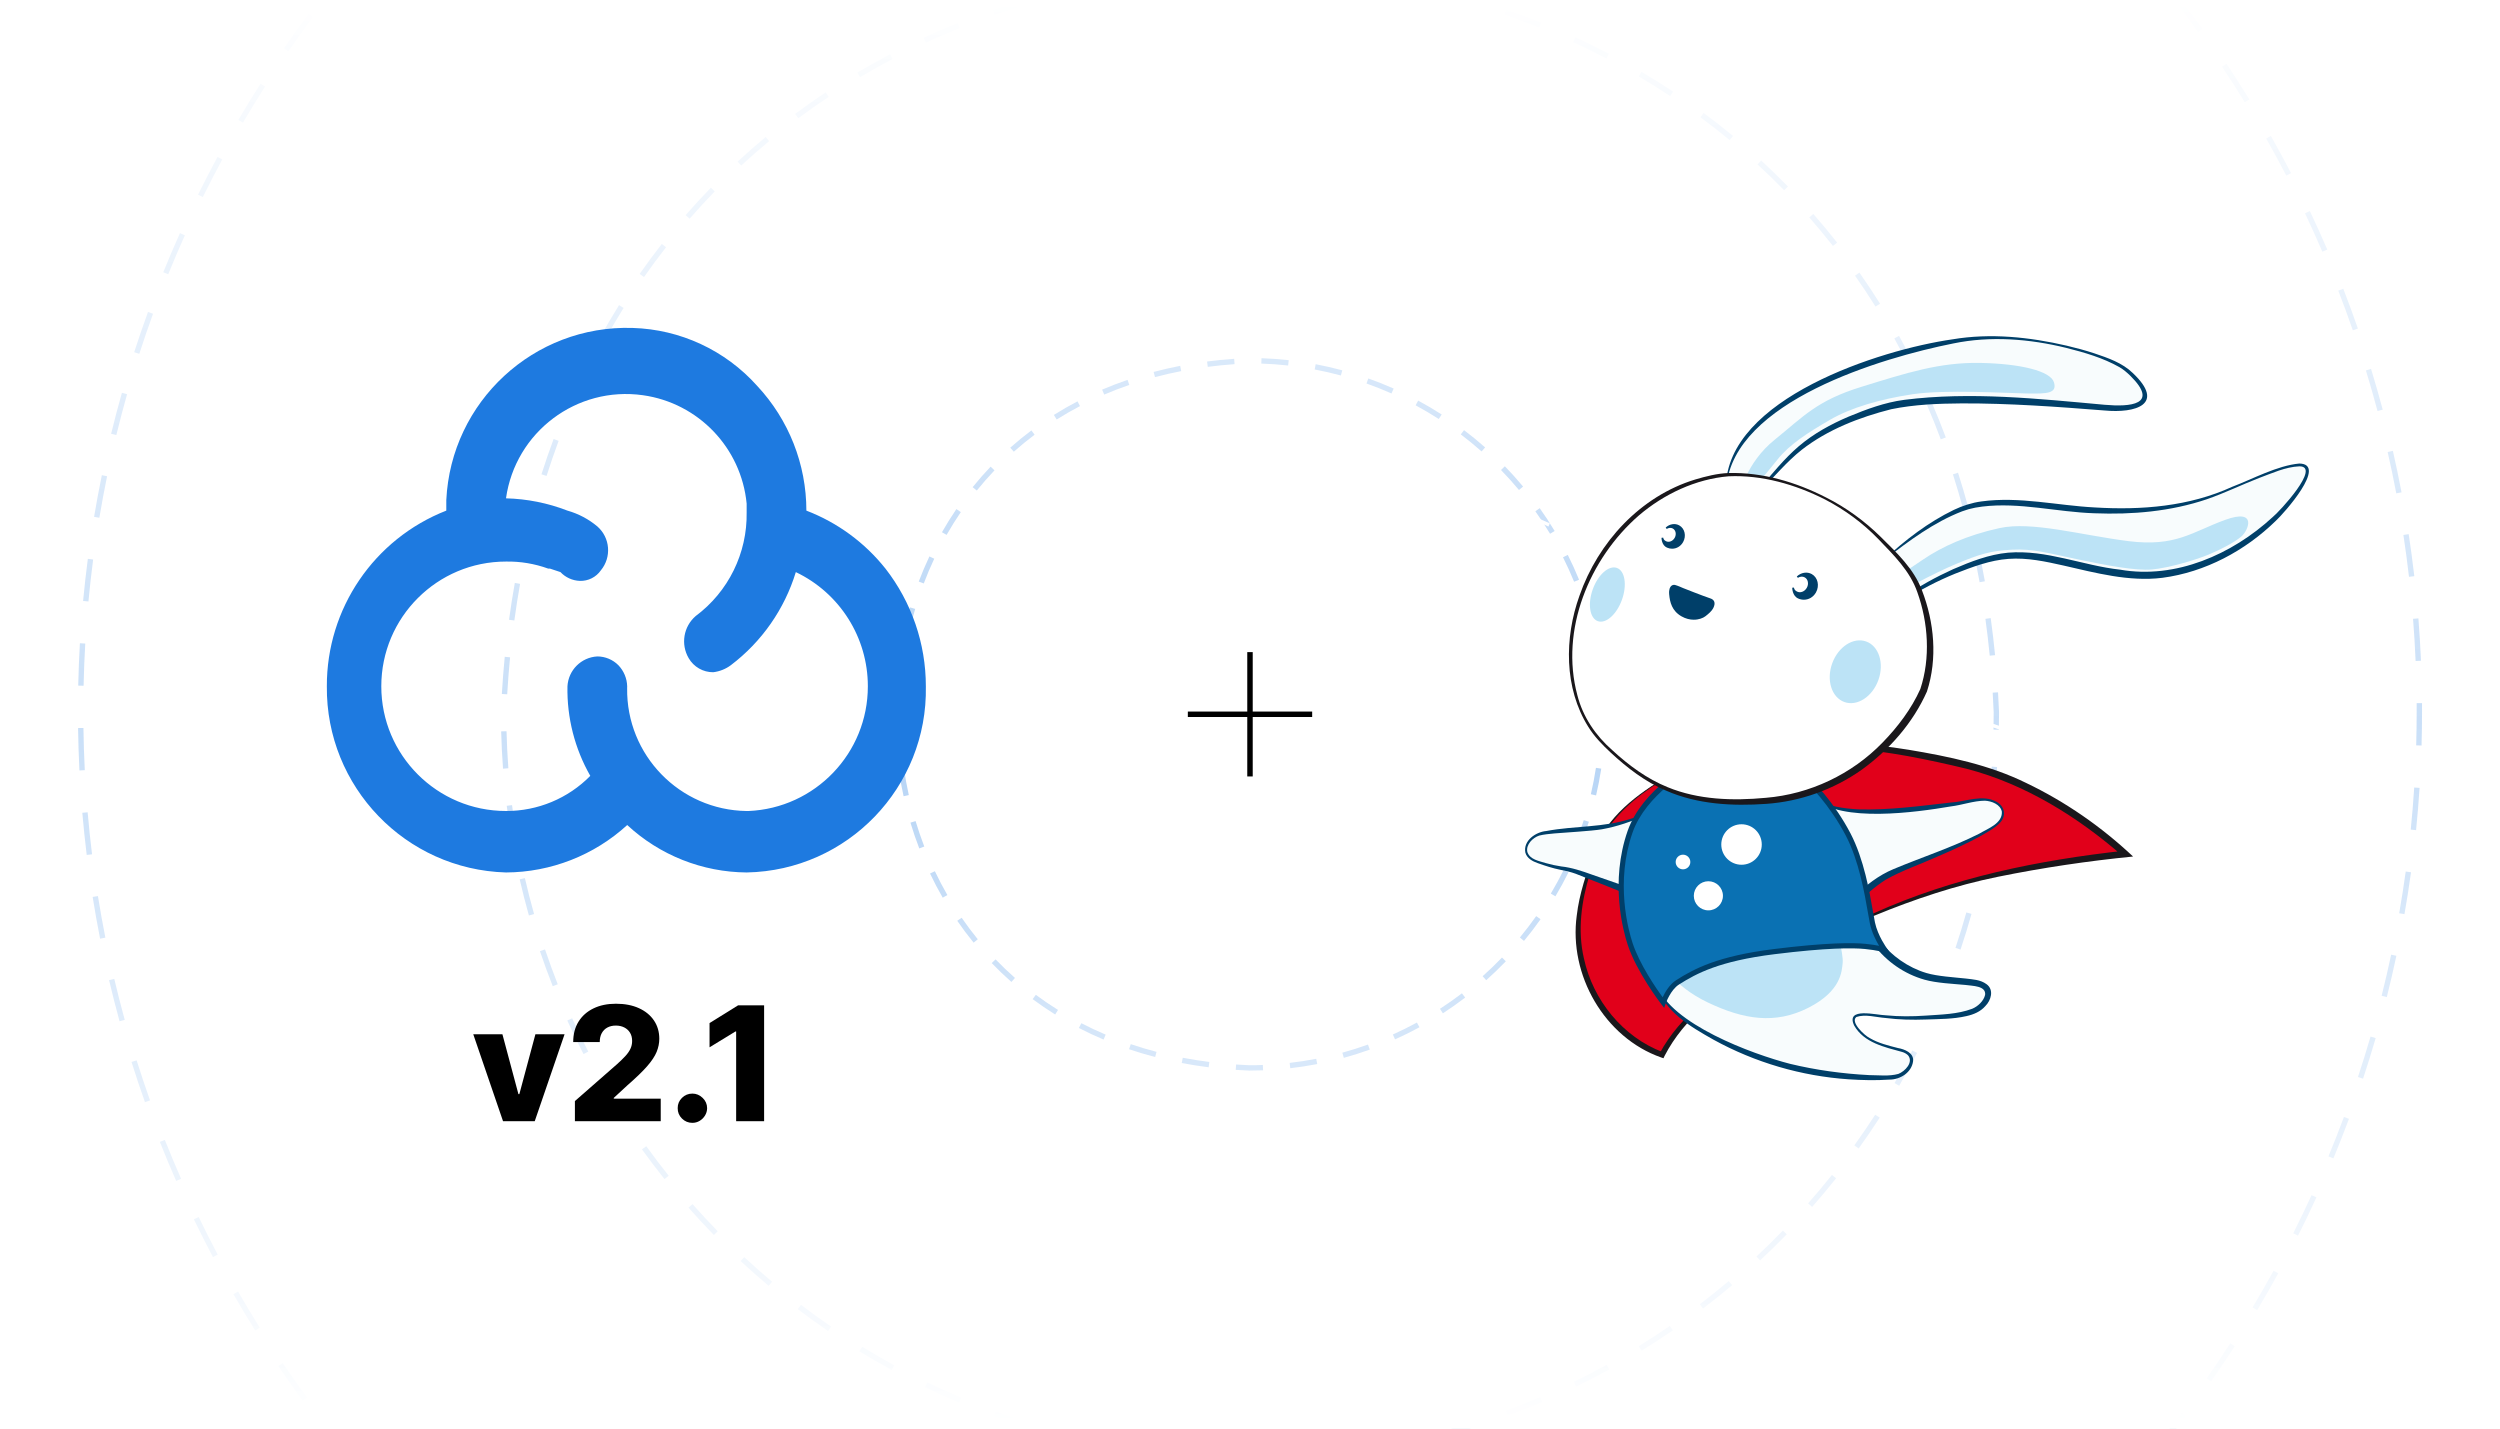 <?xml version="1.0" encoding="UTF-8"?><svg id="Layer_1" xmlns="http://www.w3.org/2000/svg" width="350" height="200" xmlns:xlink="http://www.w3.org/1999/xlink" viewBox="0 0 350 200"><defs><clipPath id="clippath"><rect width="350" height="200" style="fill:none;"/></clipPath><linearGradient id="linear-gradient" x1="175" y1="0" x2="175" y2="199.527" gradientUnits="userSpaceOnUse"><stop offset="0" stop-color="#fff"/><stop offset=".507" stop-color="#fff" stop-opacity=".4"/><stop offset="1" stop-color="#fff"/></linearGradient></defs><rect width="350" height="200" style="fill:#fff;"/><g style="clip-path:url(#clippath);"><g style="opacity:.8;"><g id="line3" style="opacity:.5;"><path d="M175,263.663c-1.978,0-3.975-.035-5.936-.105l.026-.75c1.953,.07,3.94,.105,5.91,.105v.75Zm3.503-.037l-.016-.75c1.959-.04,3.946-.118,5.906-.229l.043,.748c-1.969,.113-3.965,.19-5.934,.231Zm-15.368-.388c-1.972-.142-3.961-.32-5.914-.531l.081-.746c1.943,.211,3.924,.389,5.887,.529l-.054,.748Zm27.224-.289l-.07-.746c1.961-.183,3.937-.403,5.873-.655l.098,.744c-1.946,.253-3.932,.475-5.9,.657Zm-39.027-.988c-1.948-.282-3.92-.605-5.86-.959l.135-.738c1.931,.353,3.894,.674,5.833,.955l-.107,.742Zm50.8-.541l-.123-.74c1.923-.32,3.878-.683,5.811-1.079l.15,.734c-1.942,.398-3.906,.763-5.838,1.085Zm-62.481-1.591c-1.929-.425-3.872-.89-5.775-1.383l.188-.727c1.894,.491,3.828,.954,5.748,1.377l-.161,.732Zm74.114-.792l-.178-.729c1.895-.46,3.818-.965,5.718-1.501l.203,.723c-1.908,.538-3.841,1.045-5.743,1.507Zm-85.608-2.186c-1.89-.563-3.8-1.172-5.677-1.808l.241-.711c1.868,.634,3.769,1.238,5.649,1.8l-.214,.719Zm97.036-1.039l-.23-.714c1.868-.601,3.749-1.245,5.593-1.913l.256,.705c-1.853,.671-3.742,1.318-5.618,1.922Zm-108.316-2.781c-1.841-.699-3.7-1.445-5.525-2.216l.292-.691c1.816,.768,3.667,1.51,5.5,2.206l-.267,.701Zm119.461-1.26l-.281-.695c1.822-.738,3.646-1.515,5.423-2.31l.307,.686c-1.784,.798-3.617,1.578-5.448,2.319Zm-130.425-3.371c-1.792-.835-3.59-1.713-5.346-2.61l.341-.668c1.748,.894,3.539,1.768,5.321,2.599l-.316,.68Zm141.237-1.465l-.332-.674c1.766-.868,3.53-1.776,5.245-2.697l.355,.66c-1.724,.926-3.496,1.838-5.269,2.711Zm-151.829-3.95c-1.706-.951-3.436-1.957-5.14-2.989l.389-.641c1.697,1.027,3.418,2.028,5.116,2.976l-.365,.654Zm162.269-1.661l-.379-.647c1.689-.988,3.386-2.021,5.039-3.07l.402,.633c-1.662,1.055-3.365,2.092-5.062,3.085Zm-172.436-4.501c-1.644-1.079-3.294-2.207-4.908-3.352l.434-.611c1.606,1.139,3.25,2.262,4.886,3.336l-.412,.627Zm182.447-1.851l-.424-.619c1.604-1.1,3.223-2.253,4.809-3.427l.445,.604c-1.593,1.179-3.218,2.337-4.83,3.442Zm-192.138-5.028c-1.557-1.191-3.123-2.435-4.652-3.695l.477-.578c1.523,1.254,3.081,2.491,4.631,3.678l-.456,.596Zm201.673-2.031l-.467-.586c1.525-1.216,3.057-2.482,4.552-3.765l.488,.568c-1.502,1.289-3.04,2.562-4.573,3.782Zm-210.842-5.522c-1.465-1.298-2.937-2.65-4.374-4.018l.517-.543c1.431,1.361,2.896,2.707,4.354,4l-.497,.561Zm219.849-2.205l-.508-.551c1.446-1.334,2.884-2.708,4.272-4.084l.527,.533c-1.395,1.382-2.839,2.762-4.292,4.102Zm-228.448-5.985c-1.384-1.415-2.754-2.869-4.073-4.319l.555-.504c1.313,1.443,2.677,2.89,4.054,4.3l-.536,.523Zm236.883-2.372l-.547-.514c1.339-1.425,2.675-2.899,3.97-4.381l.564,.494c-1.301,1.488-2.643,2.969-3.987,4.4Zm-244.871-6.408c-1.277-1.509-2.539-3.056-3.751-4.598l.59-.463c1.206,1.534,2.462,3.074,3.733,4.576l-.572,.484Zm252.686-2.535l-.582-.473c1.242-1.528,2.469-3.095,3.646-4.656l.6,.451c-1.184,1.569-2.416,3.143-3.664,4.678Zm-260.021-6.793c-1.162-1.592-2.309-3.225-3.41-4.854l.621-.42c1.096,1.621,2.238,3.247,3.395,4.832l-.605,.441Zm267.177-2.691l-.615-.43c1.12-1.6,2.231-3.251,3.304-4.909l.629,.408c-1.077,1.665-2.193,3.324-3.317,4.931Zm-273.818-7.135c-1.039-1.662-2.065-3.372-3.05-5.083l.65-.375c.98,1.703,2.002,3.406,3.036,5.062l-.636,.396Zm280.275-2.845l-.645-.385c1.001-1.675,1.99-3.403,2.941-5.138l.658,.361c-.956,1.741-1.95,3.479-2.955,5.161Zm-286.189-7.429c-.917-1.735-1.817-3.515-2.674-5.288l.676-.326c.852,1.765,1.748,3.536,2.661,5.265l-.663,.35Zm291.91-3l-.67-.336c.884-1.758,1.745-3.554,2.562-5.34l.682,.312c-.82,1.794-1.687,3.599-2.574,5.363Zm-297.062-7.668c-.788-1.793-1.555-3.631-2.282-5.463l.697-.277c.723,1.824,1.487,3.654,2.271,5.439l-.687,.301Zm302.014-3.151l-.693-.287c.756-1.826,1.485-3.682,2.167-5.515l.703,.262c-.686,1.842-1.418,3.705-2.177,5.54Zm-306.383-7.872c-.658-1.854-1.292-3.749-1.883-5.631l.716-.225c.588,1.873,1.219,3.759,1.875,5.605l-.707,.25Zm310.534-3.286l-.713-.236c.617-1.863,1.209-3.769,1.76-5.661l.721,.209c-.554,1.902-1.148,3.815-1.768,5.688ZM16.737,142.973c-.521-1.9-1.015-3.836-1.467-5.754l.729-.172c.45,1.908,.942,3.835,1.461,5.727l-.724,.199Zm317.416-3.379l-.727-.182c.481-1.921,.931-3.858,1.335-5.758l.734,.156c-.406,1.908-.858,3.854-1.343,5.783ZM14.014,131.415c-.381-1.929-.732-3.895-1.043-5.844l.74-.119c.311,1.941,.66,3.898,1.039,5.818l-.735,.145Zm322.611-3.434l-.738-.129c.339-1.934,.646-3.898,.914-5.839l.742,.102c-.269,1.95-.577,3.924-.918,5.866ZM12.14,119.691c-.239-1.943-.446-3.93-.617-5.904l.747-.064c.17,1.966,.377,3.942,.614,5.877l-.744,.092Zm326.109-3.472l-.746-.076c.197-1.944,.361-3.926,.488-5.89l.748,.049c-.127,1.973-.292,3.963-.49,5.917ZM11.12,107.862c-.098-1.969-.162-3.966-.19-5.936l.75-.01c.027,1.96,.091,3.948,.189,5.908l-.749,.037Zm327.896-3.49l-.75-.021c.046-1.59,.069-3.196,.069-4.773,0-.38,0-.759-.003-1.137l.75-.006c.003,.381,.004,.762,.003,1.144,0,1.584-.023,3.197-.069,4.794ZM11.702,96.004l-.75-.017c.043-1.973,.122-3.969,.234-5.932l.749,.043c-.112,1.955-.191,3.941-.233,5.906Zm326.483-3.47c-.082-1.949-.202-3.934-.357-5.9l.748-.059c.155,1.975,.276,3.969,.359,5.927l-.75,.032ZM12.381,84.205l-.747-.07c.185-1.963,.407-3.949,.662-5.9l.744,.097c-.254,1.943-.476,3.919-.659,5.874Zm324.877-3.453c-.225-1.947-.487-3.917-.783-5.859l.742-.112c.296,1.95,.561,3.93,.785,5.885l-.744,.086ZM13.91,72.485l-.739-.124c.324-1.936,.69-3.899,1.088-5.837l.734,.15c-.396,1.929-.76,3.884-1.083,5.811Zm321.569-3.417c-.367-1.932-.773-3.879-1.207-5.786l.73-.167c.437,1.916,.845,3.872,1.213,5.813l-.736,.14ZM16.287,60.908l-.729-.178c.465-1.909,.973-3.841,1.511-5.743l.722,.204c-.535,1.893-1.041,3.816-1.504,5.716Zm316.567-3.365c-.502-1.885-1.049-3.797-1.626-5.682l.717-.22c.58,1.894,1.13,3.815,1.634,5.709l-.725,.192ZM19.503,49.534l-.714-.23c.606-1.88,1.257-3.775,1.932-5.633l.705,.256c-.672,1.85-1.319,3.736-1.923,5.608Zm309.892-3.292c-.64-1.849-1.325-3.716-2.036-5.549l.699-.271c.714,1.842,1.402,3.718,2.046,5.575l-.709,.245ZM23.552,38.395l-.695-.282c.741-1.828,1.527-3.67,2.336-5.474l.685,.307c-.806,1.796-1.588,3.629-2.326,5.449Zm301.576-3.158c-.768-1.788-1.585-3.596-2.427-5.373l.678-.321c.847,1.785,1.667,3.601,2.438,5.398l-.689,.296ZM28.399,27.588l-.673-.332c.872-1.767,1.789-3.545,2.727-5.286l.66,.355c-.934,1.733-1.847,3.504-2.714,5.263Zm291.68-3.007c-.903-1.741-1.85-3.486-2.812-5.187l.652-.369c.967,1.708,1.917,3.461,2.825,5.21l-.666,.346ZM34.017,17.167l-.646-.38c.997-1.7,2.041-3.406,3.102-5.073l.633,.403c-1.056,1.659-2.095,3.358-3.088,5.05Zm280.252-2.855c-1.032-1.678-2.103-3.352-3.182-4.973l.625-.415c1.083,1.628,2.158,3.309,3.195,4.996l-.639,.393ZM40.371,7.184l-.618-.426c1.114-1.617,2.277-3.243,3.457-4.833l.603,.447c-1.175,1.583-2.333,3.202-3.441,4.812Zm267.359-2.702c-1.15-1.6-2.338-3.192-3.532-4.733l.594-.459c1.198,1.548,2.393,3.147,3.548,4.755l-.609,.438ZM47.424-2.312l-.586-.469c1.233-1.541,2.51-3.079,3.794-4.57l.568,.489c-1.279,1.485-2.549,3.016-3.777,4.55Zm253.074-2.544c-1.26-1.511-2.56-3.015-3.864-4.47l.559-.501c1.311,1.462,2.616,2.973,3.882,4.49l-.576,.48ZM55.14-11.272l-.551-.51c1.334-1.441,2.717-2.883,4.111-4.285l.532,.528c-1.388,1.396-2.764,2.831-4.092,4.266Zm237.472-2.383c-1.362-1.415-2.768-2.822-4.176-4.183l.521-.539c1.414,1.367,2.825,2.781,4.195,4.202l-.541,.521ZM63.474-19.654l-.513-.548c1.441-1.348,2.923-2.687,4.406-3.978l.492,.565c-1.476,1.285-2.951,2.617-4.385,3.96Zm220.637-2.216c-1.461-1.314-2.964-2.617-4.466-3.874l.48-.575c1.51,1.262,3.02,2.572,4.487,3.892l-.502,.558Zm-211.727-5.544l-.472-.583c1.529-1.238,3.103-2.466,4.677-3.65l.451,.6c-1.568,1.179-3.135,2.402-4.657,3.634Zm202.655-2.043c-1.55-1.205-3.143-2.397-4.734-3.544l.439-.608c1.598,1.152,3.198,2.351,4.756,3.561l-.461,.592Zm-193.215-5.054l-.429-.615c1.607-1.121,3.265-2.232,4.926-3.303l.406,.63c-1.653,1.067-3.303,2.173-4.903,3.289Zm183.619-1.864c-1.634-1.091-3.31-2.166-4.979-3.195l.393-.639c1.679,1.034,3.362,2.114,5.003,3.21l-.416,.624Zm-173.698-4.533l-.384-.645c1.694-1.007,3.426-1.996,5.148-2.938l.36,.658c-1.715,.938-3.439,1.922-5.125,2.925Zm163.624-1.677c-1.705-.969-3.455-1.92-5.2-2.829l.346-.665c1.754,.912,3.512,1.868,5.226,2.841l-.371,.652Zm-153.273-3.984l-.336-.671c1.759-.881,3.557-1.741,5.344-2.557l.312,.683c-1.779,.812-3.569,1.668-5.32,2.545Zm142.771-1.482c-1.773-.843-3.588-1.666-5.395-2.445l.297-.688c1.814,.783,3.639,1.609,5.42,2.456l-.322,.678Zm-132.044-3.413l-.286-.693c1.812-.749,3.667-1.476,5.512-2.161l.261,.703c-1.836,.682-3.682,1.406-5.486,2.151Zm121.168-1.278c-1.834-.713-3.705-1.401-5.562-2.045l.246-.709c1.865,.648,3.746,1.339,5.588,2.055l-.271,.699Zm-110.104-2.83l-.235-.712c1.875-.62,3.784-1.211,5.672-1.76l.209,.721c-1.879,.545-3.779,1.135-5.646,1.751Zm98.904-1.057c-1.872-.574-3.783-1.122-5.681-1.629l.193-.725c1.906,.509,3.826,1.06,5.708,1.637l-.221,.717Zm-87.553-2.237l-.183-.728c1.906-.479,3.853-.929,5.785-1.34l.156,.733c-1.924,.409-3.861,.858-5.758,1.334Zm76.136-.812c-1.903-.435-3.851-.842-5.786-1.21l.141-.737c1.944,.37,3.899,.779,5.812,1.216l-.166,.731Zm-64.576-1.645l-.129-.739c1.934-.338,3.908-.646,5.866-.916l.103,.743c-1.95,.269-3.915,.576-5.84,.912Zm52.964-.563c-1.933-.295-3.903-.56-5.857-.786l.086-.745c1.963,.228,3.943,.493,5.885,.79l-.113,.741Zm-41.255-1.047l-.075-.746c1.957-.197,3.948-.361,5.917-.488l.048,.748c-1.96,.126-3.942,.29-5.89,.486Zm29.515-.312c-1.952-.155-3.937-.276-5.899-.361l.033-.749c1.971,.085,3.965,.207,5.925,.362l-.059,.748Zm-17.719-.447l-.021-.75c1.566-.044,3.154-.067,4.72-.067l1.219,.004-.006,.75-1.213-.004c-1.558,0-3.139,.022-4.698,.067Z" style="fill:#1e7ae0;"/></g><g id="line2" style="opacity:.5;"><path d="M175.24,204.599h-.24c-1.737,0-3.494-.043-5.224-.128l.037-.75c1.717,.085,3.462,.128,5.187,.128h.24v.75Zm5.227-.142l-.039-.748c1.722-.089,3.462-.223,5.173-.396l.076,.746c-1.724,.176-3.477,.31-5.21,.398Zm-15.902-.374c-1.728-.171-3.472-.389-5.186-.646l.111-.742c1.701,.256,3.434,.472,5.149,.642l-.074,.746Zm26.296-.68l-.113-.742c1.71-.262,3.428-.567,5.107-.91l.15,.734c-1.691,.346-3.423,.654-5.145,.918Zm-36.63-.87c-1.708-.345-3.422-.735-5.095-1.161l.185-.727c1.661,.423,3.363,.811,5.059,1.153l-.148,.734Zm46.866-1.222l-.188-.727c1.668-.429,3.348-.905,4.992-1.418l.223,.717c-1.656,.516-3.348,.996-5.027,1.428Zm-56.993-1.355c-1.663-.514-3.333-1.076-4.965-1.672l.258-.705c1.62,.592,3.278,1.15,4.929,1.66l-.222,.717Zm66.969-1.752l-.258-.703c1.604-.59,3.225-1.231,4.813-1.907l.293,.689c-1.6,.681-3.231,1.327-4.849,1.921Zm-76.807-1.839c-1.607-.68-3.211-1.407-4.77-2.161l.327-.676c1.546,.749,3.14,1.471,4.734,2.146l-.292,.691Zm86.403-2.243l-.328-.674c1.541-.749,3.09-1.55,4.603-2.381l.361,.658c-1.523,.836-3.084,1.643-4.636,2.396Zm-95.825-2.313c-1.523-.833-3.046-1.716-4.527-2.625l.393-.639c1.47,.901,2.982,1.778,4.495,2.605l-.36,.658Zm104.973-2.708l-.393-.639c1.46-.899,2.922-1.85,4.346-2.827l.424,.619c-1.434,.983-2.906,1.941-4.377,2.847Zm-113.889-2.761c-1.432-.979-2.859-2.009-4.242-3.06l.454-.598c1.372,1.043,2.789,2.065,4.211,3.038l-.424,.619Zm122.498-3.146l-.455-.596c1.372-1.047,2.734-2.139,4.047-3.246l.484,.574c-1.323,1.114-2.694,2.214-4.076,3.268Zm-130.823-3.179c-1.328-1.117-2.646-2.281-3.917-3.463l.511-.549c1.262,1.172,2.57,2.329,3.889,3.438l-.482,.574Zm138.81-3.556l-.512-.549c1.261-1.174,2.508-2.396,3.709-3.63l.537,.523c-1.209,1.243-2.466,2.473-3.734,3.655Zm-146.468-3.558c-1.212-1.243-2.409-2.531-3.555-3.83l.562-.496c1.138,1.289,2.325,2.568,3.529,3.803l-.537,.523Zm153.753-3.933l-.562-.496c1.13-1.282,2.252-2.621,3.335-3.979l.586,.467c-1.09,1.369-2.22,2.718-3.358,4.009Zm-160.668-3.897c-1.078-1.349-2.14-2.748-3.158-4.16l.608-.439c1.011,1.402,2.066,2.793,3.136,4.131l-.586,.469Zm167.182-4.28l-.609-.438c1.006-1.398,1.989-2.843,2.925-4.291l.631,.406c-.942,1.46-1.934,2.914-2.946,4.322Zm-173.288-4.191c-.94-1.452-1.859-2.949-2.729-4.45l.648-.377c.865,1.49,1.776,2.978,2.71,4.419l-.63,.408Zm178.963-4.597l-.65-.375c.864-1.498,1.7-3.033,2.484-4.562l.668,.342c-.79,1.541-1.632,3.087-2.502,4.596Zm-184.196-4.433c-.792-1.539-1.557-3.12-2.272-4.698l.684-.309c.709,1.566,1.468,3.135,2.255,4.663l-.667,.344Zm188.967-4.878l-.684-.309c.706-1.564,1.385-3.177,2.017-4.791l.699,.273c-.638,1.626-1.321,3.25-2.032,4.826Zm-193.272-4.622c-.636-1.613-1.24-3.266-1.794-4.909l.711-.24c.55,1.633,1.149,3.272,1.781,4.874l-.697,.275Zm197.09-5.128l-.711-.238c.545-1.625,1.058-3.294,1.523-4.96l.723,.201c-.47,1.68-.986,3.36-1.535,4.997Zm-200.429-4.774c-.471-1.67-.906-3.374-1.292-5.063l.731-.168c.383,1.678,.815,3.369,1.283,5.028l-.722,.203Zm203.245-5.289l-.732-.166c.381-1.686,.723-3.397,1.018-5.088l.738,.129c-.296,1.702-.641,3.427-1.023,5.125Zm-205.572-4.897c-.301-1.707-.563-3.446-.778-5.168l.744-.094c.214,1.71,.474,3.437,.772,5.131l-.738,.131Zm207.363-5.396l-.744-.092c.21-1.714,.379-3.452,.503-5.164l.748,.055c-.125,1.724-.295,3.474-.507,5.201Zm-208.66-4.971c-.129-1.734-.216-3.49-.26-5.22l.75-.02c.042,1.718,.129,3.462,.258,5.183l-.748,.057Zm209.416-5.451l-.75-.018c.019-.803,.027-1.607,.027-2.415-.038-.916-.084-1.84-.14-2.759l.748-.045c.056,.923,.104,1.853,.142,2.789,0,.828-.009,1.639-.027,2.447Zm-208.831-4.962l-.749-.044c.103-1.742,.239-3.493,.405-5.205l.746,.072c-.165,1.703-.3,3.444-.402,5.176Zm207.556-5.406c-.169-1.727-.373-3.461-.606-5.156l.742-.103c.235,1.705,.44,3.449,.61,5.186l-.746,.073Zm-206.555-4.927l-.743-.102c.235-1.724,.506-3.459,.808-5.158l.738,.131c-.3,1.689-.57,3.415-.803,5.129Zm205.136-5.356c-.306-1.708-.65-3.419-1.024-5.087l.732-.164c.376,1.679,.723,3.401,1.03,5.119l-.738,.133Zm-203.317-4.862l-.732-.162c.378-1.704,.796-3.41,1.242-5.073l.725,.194c-.444,1.652-.859,3.348-1.234,5.041Zm201.049-5.264c-.454-1.679-.948-3.353-1.469-4.977l.715-.229c.523,1.634,1.021,3.319,1.479,5.009l-.725,.196Zm-198.356-4.756l-.715-.228c.529-1.664,1.101-3.326,1.7-4.939l.703,.261c-.595,1.603-1.163,3.253-1.688,4.906Zm195.19-5.122c-.608-1.628-1.258-3.248-1.933-4.814l.689-.297c.679,1.578,1.333,3.209,1.946,4.848l-.703,.263Zm-191.58-4.603l-.689-.295c.686-1.605,1.417-3.204,2.172-4.751l.674,.329c-.75,1.536-1.476,3.123-2.157,4.717Zm187.48-4.925c-.758-1.545-1.566-3.092-2.403-4.597l.656-.364c.843,1.516,1.657,3.074,2.421,4.631l-.674,.33Zm-182.932-4.395l-.656-.363c.841-1.521,1.731-3.037,2.646-4.506l.637,.396c-.908,1.458-1.792,2.963-2.626,4.473Zm177.892-4.668c-.912-1.458-1.877-2.912-2.866-4.321l.613-.431c.997,1.419,1.97,2.885,2.89,4.354l-.637,.397Zm-172.408-4.133l-.614-.43c.997-1.426,2.042-2.839,3.107-4.202l.591,.462c-1.057,1.352-2.094,2.755-3.083,4.17Zm166.449-4.351c-1.064-1.355-2.179-2.698-3.312-3.991l.564-.494c1.141,1.303,2.264,2.656,3.337,4.022l-.59,.463Zm-160.063-3.818l-.565-.493c1.141-1.309,2.332-2.603,3.54-3.846l.538,.522c-1.199,1.234-2.381,2.518-3.513,3.816Zm153.229-3.981c-1.199-1.229-2.451-2.444-3.721-3.612l.508-.552c1.279,1.177,2.541,2.402,3.75,3.641l-.537,.523Zm-146.004-3.457l-.509-.551c1.273-1.177,2.596-2.336,3.932-3.444l.479,.577c-1.325,1.1-2.638,2.25-3.902,3.417Zm138.375-3.564c-1.326-1.095-2.701-2.169-4.086-3.195l.445-.603c1.396,1.033,2.781,2.116,4.118,3.219l-.478,.578Zm-130.385-3.064l-.447-.602c1.39-1.033,2.831-2.046,4.283-3.012l.415,.625c-1.441,.958-2.871,1.964-4.25,2.989Zm122.056-3.1c-1.427-.944-2.905-1.868-4.393-2.745l.381-.646c1.499,.883,2.987,1.814,4.426,2.766l-.414,.625Zm-113.405-2.65l-.382-.646c1.492-.883,3.03-1.74,4.569-2.548l.349,.664c-1.529,.802-3.055,1.653-4.536,2.529Zm104.481-2.611c-1.527-.797-3.094-1.565-4.655-2.283l.312-.682c1.574,.723,3.151,1.497,4.69,2.299l-.348,.665Zm-95.287-2.213l-.314-.681c1.574-.726,3.189-1.423,4.802-2.071l.279,.696c-1.601,.644-3.205,1.335-4.767,2.056Zm85.867-2.116c-1.6-.64-3.235-1.249-4.862-1.808l.244-.709c1.638,.563,3.286,1.176,4.897,1.821l-.279,.696Zm-76.236-1.755l-.245-.709c1.638-.566,3.314-1.1,4.981-1.587l.21,.72c-1.655,.483-3.319,1.014-4.946,1.576ZM205.667,.485c-1.653-.48-3.341-.927-5.018-1.327l.174-.729c1.688,.403,3.389,.853,5.053,1.336l-.209,.721Zm-56.463-1.29l-.175-.729c1.68-.404,3.399-.773,5.109-1.1l.141,.736c-1.699,.324-3.407,.692-5.075,1.093Zm46.37-1.123c-1.694-.32-3.417-.604-5.122-.843l.104-.743c1.717,.242,3.452,.527,5.157,.849l-.139,.737Zm-36.173-.821l-.105-.742c1.715-.244,3.462-.45,5.19-.613l.07,.747c-1.717,.162-3.452,.367-5.155,.608Zm25.893-.623c-1.712-.16-3.454-.281-5.179-.36l.035-.749c1.735,.08,3.49,.201,5.214,.362l-.07,.747Zm-15.559-.352l-.035-.749c1.739-.083,3.497-.125,5.225-.125v.75c-1.716,0-3.462,.043-5.19,.125Z" style="fill:#1e7ae0;"/></g><g id="line1" style="opacity:.7;"><path d="M174.938,149.881h-.07c-.637-.024-1.254-.058-1.866-.1l.052-.748c.604,.042,1.214,.073,1.829,.098,.647,.012,1.277-.012,1.918-.037l.029,.75c-.628,.024-1.26,.037-1.893,.037Zm5.7-.33l-.086-.746c1.238-.141,2.488-.334,3.717-.572l.143,.736c-1.247,.242-2.517,.438-3.773,.582Zm-11.428-.133c-1.273-.161-2.54-.36-3.766-.595l.141-.736c1.21,.23,2.462,.428,3.719,.587l-.094,.744Zm18.921-1.32l-.199-.723c1.201-.33,2.407-.713,3.585-1.137l.254,.705c-1.195,.432-2.42,.819-3.64,1.154Zm-26.408-.112c-1.236-.323-2.466-.69-3.656-1.093l.24-.711c1.173,.397,2.386,.76,3.605,1.077l-.189,.727Zm-7.223-2.446c-1.179-.499-2.341-1.045-3.457-1.623l.346-.666c1.098,.569,2.243,1.106,3.403,1.598l-.292,.691Zm40.807-.025l-.307-.684c1.14-.513,2.272-1.075,3.366-1.673l.359,.658c-1.111,.606-2.261,1.178-3.419,1.698Zm-47.582-3.486c-1.08-.674-2.142-1.397-3.156-2.151l.447-.602c.998,.741,2.043,1.453,3.106,2.116l-.397,.637Zm54.278-.166l-.408-.629c1.05-.682,2.084-1.411,3.074-2.168l.455,.596c-1.005,.769-2.055,1.509-3.121,2.201Zm-60.403-4.39c-.952-.838-1.88-1.727-2.76-2.641l.54-.52c.866,.898,1.779,1.772,2.716,2.598l-.496,.562Zm66.468-.243l-.5-.561c.937-.835,1.849-1.713,2.71-2.609l.541,.52c-.875,.91-1.801,1.802-2.751,2.65Zm-71.761-5.259c-.802-.983-1.573-2.014-2.292-3.061l.618-.424c.708,1.029,1.466,2.043,2.255,3.012l-.581,.473Zm77.053-.243l-.578-.479c.793-.959,1.562-1.966,2.283-2.99l.613,.432c-.733,1.041-1.513,2.062-2.318,3.037Zm-81.381-6.052c-.632-1.099-1.229-2.237-1.774-3.384l.678-.322c.536,1.129,1.124,2.25,1.747,3.333l-.65,.373Zm85.779-.191l-.645-.383c.639-1.073,1.244-2.186,1.801-3.307l.672,.334c-.564,1.138-1.18,2.268-1.828,3.355Zm-89.059-6.702c-.453-1.18-.869-2.396-1.235-3.614l.718-.217c.361,1.202,.771,2.4,1.217,3.562l-.7,.27Zm92.452-.142l-.695-.279c.467-1.159,.895-2.352,1.271-3.545l.715,.227c-.383,1.211-.817,2.422-1.291,3.598Zm-94.649-7.169c-.274-1.237-.506-2.501-.69-3.756l.742-.109c.181,1.237,.41,2.483,.68,3.703l-.732,.162Zm96.949-.111l-.73-.17c.282-1.212,.521-2.454,.711-3.693l.742,.113c-.193,1.259-.436,2.521-.723,3.75Zm-98.056-7.44c-.093-1.266-.142-2.55-.144-3.816h.75c.002,1.247,.05,2.513,.142,3.761l-.748,.055Zm99.212-.104l-.748-.057c.094-1.238,.142-2.502,.142-3.758v-.221h.75v.221c0,1.274-.048,2.558-.144,3.814Zm-98.479-7.475l-.748-.052c.088-1.269,.224-2.546,.402-3.797l.742,.105c-.175,1.233-.309,2.493-.396,3.743Zm97.714-.318c-.1-1.246-.249-2.502-.442-3.734l.74-.117c.197,1.251,.349,2.527,.45,3.792l-.748,.06Zm-96.653-7.131l-.732-.159c.27-1.242,.588-2.486,.947-3.699l.72,.213c-.354,1.195-.667,2.422-.934,3.646Zm95.483-.293c-.29-1.22-.63-2.438-1.011-3.623l.715-.229c.386,1.203,.731,2.44,1.026,3.679l-.73,.174Zm-93.346-6.917l-.701-.267c.452-1.189,.953-2.372,1.491-3.516l.679,.319c-.53,1.126-1.023,2.292-1.468,3.463Zm91.048-.24c-.471-1.156-.994-2.307-1.553-3.422l.67-.336c.568,1.132,1.099,2.301,1.578,3.475l-.695,.283Zm-87.849-6.56l-.651-.371c.631-1.108,1.311-2.198,2.02-3.24l.62,.422c-.699,1.025-1.368,2.098-1.989,3.189Zm84.485-.156c-.645-1.071-1.337-2.129-2.06-3.146l.611-.435c.733,1.033,1.438,2.107,2.091,3.194l-.643,.387Zm-80.258-6.052l-.584-.471c.796-.988,1.644-1.954,2.519-2.873l.543,.518c-.861,.903-1.694,1.854-2.478,2.826Zm75.904-.076c-.801-.962-1.646-1.904-2.515-2.798l.539-.522c.881,.908,1.739,1.864,2.552,2.841l-.576,.479Zm-70.723-5.361l-.498-.561c.946-.841,1.941-1.655,2.958-2.417l.45,.6c-1,.75-1.979,1.551-2.91,2.378Zm65.487-.037c-.933-.827-1.912-1.629-2.91-2.385l.453-.598c1.014,.768,2.008,1.582,2.955,2.421l-.498,.562Zm-59.482-4.474l-.4-.635c1.069-.673,2.182-1.314,3.31-1.904l.348,.664c-1.11,.582-2.206,1.212-3.257,1.875Zm53.49-.067c-1.052-.677-2.142-1.321-3.24-1.915l.355-.66c1.116,.603,2.224,1.256,3.291,1.944l-.406,.631Zm-46.837-3.42l-.295-.689c1.154-.495,2.353-.956,3.562-1.37l.243,.709c-1.191,.409-2.372,.863-3.51,1.351Zm40.217-.154c-1.141-.508-2.317-.977-3.496-1.396l.25-.707c1.198,.425,2.393,.902,3.551,1.417l-.305,.686Zm-33.106-2.289l-.192-.725c1.21-.321,2.461-.608,3.717-.853l.144,.736c-1.24,.241-2.475,.524-3.668,.841Zm26.02-.229c-1.206-.326-2.439-.608-3.666-.84l.139-.737c1.246,.236,2.499,.523,3.723,.854l-.195,.724Zm-18.634-1.212l-.097-.744c1.237-.16,2.514-.288,3.792-.377l.053,.748c-1.265,.089-2.526,.215-3.749,.374Zm11.25-.185c-1.242-.137-2.505-.228-3.752-.271l.025-.75c1.267,.043,2.548,.136,3.809,.275l-.082,.745Z" style="fill:#1e7ae0;"/></g></g></g><rect width="350" height="200" style="fill:url(#linear-gradient);"/><g><rect x="174.618" y="91.296" width=".763" height="17.407"/><rect x="174.618" y="91.296" width=".763" height="17.407" transform="translate(275 -75) rotate(90)"/></g><g><g id="Path_2"><path d="M123.961,79.602h0c-2.898-3.645-6.72-6.447-11.068-8.115,0-6.483-2.461-12.724-6.887-17.461-4.457-4.989-10.771-7.923-17.458-8.115-13.807-.418-25.403,10.304-26.067,24.101v1.475c-10.116,3.959-16.76,13.728-16.723,24.592-.139,14.073,11.017,25.665,25.085,26.067,6.284-.032,12.331-2.399,16.968-6.64,4.549,4.226,10.515,6.595,16.723,6.64,14.123-.268,25.354-11.935,25.085-26.057,0-.003,0-.006,0-.009,0-5.969-1.99-11.767-5.656-16.477h-.003Zm-44.517,16.477c-.086,4.393,1.019,8.727,3.197,12.543-3.111,3.161-7.365,4.934-11.8,4.918-9.643-.001-17.46-7.82-17.459-17.463,.001-9.642,7.817-17.458,17.459-17.459,2.01-.035,4.01,.299,5.9,.984h.247l1.475,.491c.706,.748,1.678,1.19,2.706,1.231,1.17,.042,2.281-.514,2.95-1.475h0c1.526-1.845,1.309-4.569-.491-6.149-1.222-1.024-2.647-1.778-4.181-2.212-2.749-1.066-5.661-1.648-8.608-1.722h0c1.307-9.279,9.888-15.743,19.168-14.436,7.766,1.093,13.771,7.367,14.523,15.174v1.231c.099,5.703-2.555,11.104-7.131,14.508-1.709,1.471-2.123,3.953-.984,5.9,.709,1.229,2.025,1.981,3.443,1.968h0c.891-.109,1.739-.448,2.459-.984,4.328-3.28,7.512-7.84,9.099-13.033,6.163,2.938,10.087,9.159,10.083,15.986,.008,9.363-7.369,17.066-16.723,17.461h-.247c-9.37-.131-16.86-7.833-16.729-17.203,.001-.086,.003-.172,.006-.258-.029-1.102-.468-2.154-1.231-2.95-.781-.785-1.842-1.228-2.95-1.231h0c-2.256,.123-4.058,1.925-4.181,4.181Z" style="fill:#1e7ae0;"/></g><g><path d="M79.038,144.799l-4.176,12.171h-4.437l-4.168-12.171h4.081l2.243,8.384h.126l2.25-8.384h4.081Z"/><path d="M80.487,156.97v-2.82l5.919-5.183c.444-.401,.821-.77,1.133-1.105,.312-.335,.549-.673,.713-1.014s.246-.712,.246-1.113c0-.449-.098-.833-.293-1.153-.196-.319-.465-.566-.808-.74-.344-.175-.737-.262-1.181-.262-.449,0-.843,.091-1.181,.273-.338,.182-.601,.445-.789,.788-.188,.344-.281,.761-.281,1.252h-3.716c0-1.104,.248-2.058,.745-2.86s1.195-1.422,2.096-1.858c.9-.436,1.948-.653,3.142-.653,1.231,0,2.3,.206,3.209,.618s1.613,.986,2.112,1.724c.499,.736,.749,1.591,.749,2.562,0,.618-.124,1.231-.372,1.839-.249,.607-.693,1.278-1.335,2.013-.642,.734-1.552,1.613-2.729,2.638l-1.941,1.791v.104h6.577v3.161h-12.012Z"/><path d="M96.937,157.199c-.571,0-1.058-.2-1.462-.602-.404-.401-.604-.888-.598-1.458-.005-.561,.194-1.039,.598-1.438,.404-.398,.891-.598,1.462-.598,.539,0,1.015,.199,1.43,.598,.415,.399,.625,.878,.63,1.438-.005,.38-.104,.727-.297,1.038s-.443,.56-.752,.744c-.309,.186-.646,.277-1.01,.277Z"/><path d="M106.976,140.742v16.228h-3.915v-12.566h-.095l-3.629,2.219v-3.392l4.001-2.488h3.637Z"/></g></g><g><g><path d="M241.661,68.174s-.423-5.643,7.336-11.145c7.759-5.502,21.161-9.311,28.638-9.734s17.408,2.398,19.919,4.373,5.897,6.207-3.414,5.361-23.987-1.975-30.827,.141-10.648,4.514-13.752,7.9l-3.104,3.386-4.796-.282Z" style="fill:#f8fcfd;"/><path d="M241.627,68.209c.131-12.399,21.574-19.251,31.721-20.702,5.323-.9,10.764-.321,15.987,.886,1.304,.313,2.602,.652,3.877,1.077,1.899,.64,3.915,1.325,5.391,2.765,4.602,4.363,.409,5.65-3.987,5.232-6.612-.524-13.369-1.014-19.978-.991-3.318,.024-6.63,.152-9.868,.815-4.446,1.128-8.877,2.842-12.52,5.676-2.105,1.66-3.832,3.771-5.727,5.666,0,0-.075-.006-.075-.006,0,0-4.82-.416-4.82-.416h0Zm.068-.069s4.772,.148,4.772,.148l-.134,.054c1.791-2.005,3.447-4.125,5.508-5.877,2.071-1.762,4.482-3.079,6.962-4.136,2.502-1.037,5.066-1.988,7.764-2.347,9.33-1.183,18.794-.156,28.108,.689,3.525,.31,7.687,.017,3.572-4.062-.467-.452-.961-.879-1.524-1.207-2.286-1.295-4.889-2.054-7.462-2.701-5.167-1.263-10.583-1.699-15.817-.614-9.974,1.99-30.693,8.096-31.749,20.051h0Z" style="fill:#003f69;"/></g><g><path d="M263.868,78.3s7.419-6.599,12.639-7.586,11.004,.423,16.082,.705,11.568,.141,17.493-2.116,16.364-7.759,11.85-.846c-4.514,6.913-14.248,12.678-22.854,12.053-8.605-.626-14.073-4.075-20.72-2.209s-11.726,5.461-11.726,5.461l-2.764-5.461Z" style="fill:#f8fcfd;"/><path d="M263.82,78.29c2.924-2.705,6.124-5.167,9.726-6.911,1.18-.567,2.562-1.014,3.864-1.182,5.315-.723,10.587,.573,15.845,.844,6.538,.401,13.243-.131,19.264-2.895,2.875-1.094,6.292-2.966,9.385-3.252,4.017,.076-2.187,7.009-3.28,8.01-4.298,4.202-9.895,7.199-15.893,7.99-4.662,.578-9.355-.694-13.844-1.72-2.531-.569-5.101-1.124-7.692-.932-2.579,.18-5.072,1.129-7.473,2.071-2.496,1.021-4.916,2.27-7.175,3.739,0,0-.096-.203-.096-.203,0,0-2.631-5.561-2.631-5.561h0Zm.095,.018s2.896,5.36,2.896,5.36c0,0-.297-.074-.297-.074,2.18-1.536,4.511-2.815,6.936-3.913,2.456-1.059,4.976-2.05,7.675-2.306,5.399-.447,10.445,1.806,15.697,2.379,7.757,1.357,15.667-2.131,21.329-7.342,.956-.756,6.869-7.158,3.75-7.125-1.941,.082-3.794,.957-5.609,1.624-2.46,.951-4.83,2.118-7.345,2.986-5.043,1.707-10.437,2.174-15.731,1.961-5.261-.167-10.47-1.58-15.709-.935,0,0-.958,.147-.958,.147l-.93,.214-.917,.301c-3.958,1.53-7.453,4.133-10.787,6.723h0Z" style="fill:#003f69;"/></g><path d="M243.552,69.234s.835-4.385,4.906-7.673,5.898-5.481,12.162-7.412,10.909-3.445,16.599-3.341c5.689,.104,9.865,1.148,10.335,2.714s-.94,1.618-3.81,1.566-11.431-.574-15.972,.104-8.656,1.879-11.609,3.602-5.581,3.358-7.321,5.55c-1.151,1.45-4.037,4.889-4.037,4.889h-1.253Z" style="fill:#bce3f6;"/><path d="M265.318,83.235s5.272-2.936,8.56-4.293,4.75-1.827,7.777-1.983,5.115,.489,9.187,1.341,8.143,1.634,10.439,1.426,6.055-1.305,7.934-2.088,3.654-1.745,4.593-2.543,2.297-3.982-2.297-2.311-6.89,3.81-13.519,2.975-13.519-2.819-18.06-1.827-8.09,2.629-10.648,4.368-5.167,3.409-5.167,3.409l1.201,1.527Z" style="fill:#bce3f6;"/><g><path d="M233.633,108.632s-8.094,4.345-9.999,9.88c-1.905,5.535-4.345,11.725-1.131,19.343s10.177,9.82,10.177,9.82c0,0,2.976-6.861,13.57-12.149,10.594-5.289,22.254-10.645,32.107-12.847s19.196-3.125,19.196-3.125c0,0-9.939-9.433-22.14-12.409-12.201-2.976-21.553-3.612-28.33-2.024s-13.451,3.511-13.451,3.511Z" style="fill:#e1001a;"/><path d="M233.651,108.676c-3.442,2.029-6.854,4.547-8.983,7.988-.994,1.75-1.467,3.767-2.09,5.673-1.182,3.831-1.745,7.925-.826,11.857,1.253,5.818,5.451,11.001,11.046,13.107,0,0-.476,.217-.476,.217,2.94-5.449,8.137-9.241,13.536-11.998,5.428-2.687,10.895-5.292,16.47-7.663,11.084-5.025,23.122-7.441,35.179-8.77,0,0-.276,.804-.276,.804-6.303-5.511-13.722-10.129-21.879-12.255-2.748-.672-5.515-1.272-8.295-1.787-5.55-.976-11.23-1.653-16.858-1.06-5.608,.771-11.083,2.458-16.549,3.887h0Zm-.036-.09c2.737-.798,5.468-1.552,8.218-2.276,2.461-.578,5.824-1.654,8.314-1.943,5.671-.777,11.439-.308,17.062,.601,5.633,.939,11.317,2.119,16.468,4.653,5.487,2.626,10.523,6.126,14.953,10.293-6.341,.63-12.676,1.567-18.924,2.838-11.85,2.41-22.932,7.687-33.678,13.102-5.219,2.767-10.245,6.659-12.989,11.975,0,0-.153,.325-.153,.325,0,0-.323-.108-.323-.108-7.972-2.806-12.953-11.586-11.818-19.864,.356-3.076,1.371-5.98,2.421-8.86,1.621-4.94,6.133-8.217,10.448-10.736h0Z" style="fill:#1a171b;"/></g><g><path d="M231.907,137.854s.238,1.547,2.678,3.869,9.82,6.19,16.367,7.737c6.547,1.547,12.558,1.547,14.343,1.309s3.75-3.035,.833-3.75c-2.916-.714-4.047-1.19-5.118-2.024s-2.381-2.678-.714-2.916,3.869,.595,8.392,.417,5.773-.298,7.499-.893,3.869-3.571,0-4.047-5.952-.238-8.927-1.785-4.523-3.809-4.523-3.809l-21.307-.655-9.523,6.547Z" style="fill:#f8fcfd;"/><path d="M231.952,137.873c1.918,5.471,13.324,9.688,18.666,11.066,3.622,.873,7.338,1.383,11.061,1.575,1.355,.008,2.772,.195,4.084-.164,.938-.358,2.179-1.65,1.351-2.618-.223-.216-.53-.381-.83-.463-2.453-.676-5.327-1.286-6.698-3.691-1.26-2.646,3.137-1.454,4.42-1.437,1.866,.184,3.725,.174,5.598,.044,2.182-.157,4.436-.181,6.494-.953,.809-.327,1.625-1.102,1.818-1.947,.151-1.293-1.749-1.242-2.806-1.396-1.72-.158-4.007-.261-5.665-.728-2.844-.802-5.344-2.545-7.122-4.914,0,0,.401,.219,.401,.219-3.551-.127-7.102-.214-10.652-.375-3.55-.158-7.1-.282-10.649-.467l.189-.056c-2.388,1.587-7.249,4.745-9.658,6.305h0Zm-.089-.038c2.337-1.703,7.031-5.113,9.388-6.789,0,0,.079-.057,.079-.057h.11c3.553,.034,7.105,.128,10.658,.189,3.553,.057,7.103,.189,10.655,.28l.244,.006,.157,.213c1.615,2.111,3.988,3.791,6.552,4.548,1.529,.455,3.885,.596,5.495,.768,1.002,.134,2.032,.142,2.915,.792,1.084,.784,.628,2.275-.167,3.063-.673,.783-1.651,1.186-2.641,1.405-1.88,.435-3.778,.406-5.68,.478-1.879,.071-3.79,.028-5.662-.214-1.326-.095-2.815-.571-4.077-.139-.9,.715,1.182,2.626,1.891,2.961,1.192,.704,2.587,1.041,3.928,1.384,.918,.161,2.25,.668,2.125,1.841-.205,1.597-1.811,2.591-3.327,2.58-1.898,.133-3.79,.084-5.684-.04-6.624-.448-13.123-2.35-18.938-5.551-3.201-1.808-6.94-3.964-8.019-7.717h0Z" style="fill:#003f69;"/></g><path d="M232.681,134.759s1.428,3.214,6.428,5.595,9.404,3.091,14.046,.742,4.702-5.146,4.821-6.337-1.012-5.535-1.012-5.535l-20.89-.714-3.392,6.249Z" style="fill:#bce3f6;"/><g><path d="M230.598,113.988s-4.285,1.726-7.499,1.964-5.833,.417-7.44,.774-3.392,2.916-.417,3.928c3.957,1.345,3.392,.536,6.904,1.905s6.844,2.559,6.844,2.559l1.607-11.13Z" style="fill:#f8fcfd;"/><path d="M230.568,114.026c.016,.042-.035,.039-.078,.066,0,0-.126,.058-.126,.058-1.954,.864-3.988,1.575-6.098,1.95-1.507,.251-5.071,.444-6.631,.578-.721,.071-1.48,.134-2.147,.303-.911,.296-1.888,1.273-1.658,2.3,.36,1.066,1.616,1.247,2.597,1.556,.707,.199,1.416,.36,2.139,.462,1.47,.156,2.943,.652,4.326,1.153,1.335,.465,4.892,1.704,6.27,2.184,0,0-.677,.408-.677,.408,.11-.893,.285-1.772,.466-2.665,.548-2.723,1.138-5.566,1.617-8.353h0Zm.06-.076c-.475,3.81-.623,8.035-1.235,11.875-2.932-1.16-5.899-2.374-8.804-3.502-.684-.25-1.375-.403-2.107-.545-1.101-.219-2.164-.567-3.216-.943-.725-.257-1.502-.675-1.719-1.48-.317-1.664,1.449-2.877,2.924-3.012,4.015-.754,8.073-.45,11.99-1.766,.607-.164,1.253-.363,1.855-.549,0,0,.132-.041,.132-.041,.043-.006,.078-.043,.18-.035h0Z" style="fill:#003f69;"/></g><g><path d="M253.988,111.726s1.845,1.845,7.559,1.905c5.714,.06,13.776-1.316,15.058-1.607,2.857-.649,5.595,1.726,2.381,3.809-4.419,2.864-12.856,5.535-15.117,6.904s-3.869,3.095-3.869,3.095l-6.011-14.105Z" style="fill:#f8fcfd;"/><path d="M253.961,111.686c.046-.015,.102,.039,.138,.066,1.77,1.165,3.972,1.432,6.045,1.558,4.301,.126,8.614-.465,12.89-.948,2.136-.102,4.471-1.22,6.479-.11,1.165,.627,1.408,1.981,.474,2.946-.77,.803-1.779,1.296-2.722,1.857-1.915,1.041-3.894,1.95-5.888,2.809-2.453,1.109-5.03,1.97-7.357,3.284-1.546,.983-2.965,2.223-4.169,3.587-2.108-4.833-3.841-10.248-5.891-15.05h0Zm.054,.08c1.513,3.501,3.27,7.101,4.901,10.495,.531,1.125,1.079,2.23,1.545,3.374l-.829-.145c1.595-1.562,3.388-2.955,5.447-3.812,4.011-1.684,8.132-3,12.007-4.96,1.189-.721,3.257-1.411,3.174-3.071-.192-1.03-1.427-1.5-2.382-1.548-1.6,.014-3.172,.611-4.763,.801-4.859,.823-15.36,2.313-19.099-1.134h0Z" style="fill:#003f69;"/></g><g><path d="M237.085,107.084s-6.844,3.571-8.868,9.344-1.25,11.903,0,15.712,4.642,8.213,4.642,8.213c0,0,.695-1.997,2.004-2.83,2.54-1.617,5.796-3.337,13.514-4.296,7.281-.905,10.966-.909,12.752-.73s2.738,.476,2.738,.476c0,0-1.309-1.785-1.726-3.75s-1.121-8.02-3.392-12.379c-2.067-3.967-5.297-7.678-6.785-8.451s-3.988-2.024-8.689-1.845-6.19,.536-6.19,.536Z" style="fill:#0a71b3;"/><path d="M232.981,141.107l-.409-.531c-.14-.182-3.445-4.498-4.7-8.322-.633-1.931-2.506-8.788,.002-15.945,2.047-5.841,8.758-9.397,9.043-9.546l.083-.031c.062-.015,1.577-.367,6.261-.545,4.883-.186,7.478,1.162,8.871,1.886,1.593,.828,4.835,4.566,6.939,8.605,1.88,3.608,2.682,8.25,3.161,11.023,.103,.596,.189,1.091,.264,1.449,.395,1.861,1.651,3.593,1.664,3.61l.649,.887-1.05-.326c-.009-.003-.946-.29-2.665-.461-1.72-.173-5.315-.185-12.671,.729-7.682,.954-10.926,2.69-13.364,4.242-1.185,.755-1.849,2.625-1.856,2.644l-.221,.633Zm4.231-33.678c-.57,.309-6.782,3.783-8.652,9.12-2.433,6.942-.614,13.603,.002,15.479,.972,2.962,3.296,6.338,4.209,7.597,.325-.695,.959-1.809,1.898-2.407,2.505-1.594,5.832-3.376,13.664-4.35,7.424-.922,11.077-.907,12.833-.731,.804,.08,1.441,.184,1.905,.276-.432-.725-1.023-1.877-1.284-3.112-.078-.365-.165-.869-.269-1.476-.472-2.732-1.262-7.304-3.09-10.811-2.147-4.121-5.309-7.61-6.63-8.297-1.333-.693-3.817-1.983-8.509-1.804-4.169,.159-5.803,.461-6.077,.517Z" style="fill:#003f69;"/></g><g><path d="M255.575,69.787c-3.528-1.898-10.37-4.19-15.729-3.062-6.763,1.423-13.502,5.846-17.538,14.476-4.037,8.63-2.866,17.898,2.088,22.827,6.28,6.25,11.778,8.825,22.271,8.152,13.526-.867,20.183-10.658,22.271-14.694s1.826-13.724-2.505-18.652c-5.134-5.84-7.746-7.373-10.857-9.047Z" style="fill:#fff;"/><path d="M255.501,69.925c-4.141-2.098-8.817-3.451-13.484-3.245-4.622,.383-9.079,2.498-12.585,5.491-6.943,6.046-11.047,16.041-8.606,25.14,.769,3.048,2.557,5.676,4.918,7.736,2.292,2.113,4.84,3.992,7.72,5.157,4.319,1.781,9.143,1.921,13.745,1.49,6.159-.504,12.07-3.304,16.359-7.748,2.119-2.175,4.038-4.712,5.279-7.484,1.434-4.331,1.114-9.271-.419-13.547-1.026-2.979-3.32-5.205-5.445-7.428-2.176-2.258-4.701-4.112-7.482-5.563h0Zm.149-.277c2.818,1.415,5.402,3.305,7.651,5.516,2.246,2.222,4.647,4.475,5.778,7.493,1.723,4.464,2.193,9.548,.695,14.154-1.961,4.403-5.246,8.142-9.128,10.95-3.912,2.771-8.586,4.444-13.364,4.78-4.722,.335-9.63,.078-14.023-1.849-2.932-1.236-5.473-3.205-7.787-5.353-1.144-1.069-2.273-2.223-3.109-3.58-3.406-5.434-3.355-12.457-1.236-18.362,2.607-7.479,8.519-13.922,16.197-16.265,1.48-.443,3.122-.856,4.669-.909,4.752-.124,9.458,1.27,13.657,3.424h0Z" style="fill:#1a171b;"/></g><g><path d="M235.041,73.664c-.566-.318-1.271-.178-1.764,.286,.307-.194,.678-.231,.983-.059,.472,.265,.606,.92,.301,1.465s-.935,.77-1.407,.506c-.246-.138-.375-.289-.423-.569,0,0-.004,.951,.688,1.261,.749,.336,1.659,.081,2.107-.717s.231-1.77-.485-2.172Z" style="fill:#003f69;"/><path d="M234.097,76.821c-.242,0-.489-.051-.728-.158-.755-.339-.759-1.33-.759-1.372l.24-.02c.039,.229,.134,.355,.363,.484,.412,.232,.97,.025,1.242-.46,.272-.485,.158-1.068-.254-1.3-.256-.143-.576-.122-.86,.056l-.147-.191c.547-.515,1.313-.636,1.907-.303h0c.773,.434,1.011,1.482,.531,2.337-.333,.592-.918,.926-1.535,.926Zm-1.122-.93c.087,.217,.237,.436,.494,.551,.731,.328,1.553,.048,1.952-.665,.414-.738,.217-1.639-.439-2.008h0c-.301-.169-.654-.197-.992-.098,.115,.018,.226,.056,.33,.114,.529,.297,.685,1.028,.347,1.63s-1.044,.848-1.571,.552c-.043-.024-.083-.049-.12-.075Z" style="fill:#003f69;"/></g><g><path d="M253.591,80.478c-.627-.352-1.408-.198-1.954,.317,.34-.214,.751-.256,1.089-.066,.522,.293,.671,1.019,.333,1.622s-1.036,.853-1.558,.56c-.273-.153-.415-.32-.468-.63,0,0-.005,1.053,.762,1.397,.83,.372,1.838,.09,2.334-.794s.256-1.961-.537-2.406Z" style="fill:#003f69;"/><path d="M252.545,83.962c-.267,0-.538-.056-.801-.174-.829-.372-.833-1.461-.833-1.507l.24-.02c.044,.258,.151,.401,.408,.545,.464,.261,1.088,.03,1.394-.514,.149-.266,.2-.565,.143-.843-.056-.271-.208-.49-.43-.614-.286-.161-.647-.138-.966,.062l-.147-.191c.601-.566,1.444-.7,2.096-.334h0c.85,.477,1.112,1.63,.584,2.571-.366,.652-1.009,1.019-1.688,1.019Zm-1.271-1.053c.095,.255,.265,.522,.569,.658,.815,.366,1.732,.054,2.179-.742,.462-.824,.242-1.83-.491-2.241h0c-.353-.198-.772-.224-1.166-.092,.147,.015,.289,.059,.419,.132,.284,.159,.479,.435,.549,.776,.069,.335,.009,.694-.17,1.011-.371,.659-1.144,.932-1.723,.606-.062-.035-.117-.07-.167-.107Z" style="fill:#003f69;"/></g><g><path d="M235.583,82.44s-.778-.352-1.109-.428-.759,.199-.668,1.191,.331,2.213,1.657,2.976,2.637,.454,3.224,0c.483-.375,.882-.728,1.068-1.106,.188-.381,.357-.957-.345-1.183-.935-.301-3.826-1.45-3.826-1.45Z" style="fill:#003f69;"/><path d="M237.133,86.761c-.53,0-1.128-.13-1.732-.478-1.337-.77-1.618-1.983-1.717-3.07-.065-.709,.127-1.038,.299-1.188,.144-.126,.333-.173,.516-.132,.333,.077,1.072,.408,1.13,.435,.102,.04,2.908,1.153,3.816,1.446,.272,.088,.453,.234,.538,.435,.103,.241,.062,.541-.122,.916-.206,.417-.651,.799-1.102,1.148-.33,.256-.92,.487-1.627,.487Zm-2.765-4.641c-.082,0-.16,.03-.226,.087-.106,.093-.276,.344-.217,.984,.093,1.024,.356,2.167,1.597,2.881,1.304,.751,2.563,.417,3.089,.009,.428-.332,.85-.69,1.033-1.064,.15-.304,.19-.545,.117-.715-.057-.133-.188-.234-.39-.299-.928-.299-3.804-1.441-3.833-1.452l-.005-.002c-.008-.004-.771-.348-1.087-.421-.026-.006-.052-.009-.078-.009Z" style="fill:#003f69;"/></g><ellipse cx="259.737" cy="94.044" rx="4.504" ry="3.437" transform="translate(83.368 306.651) rotate(-70.226)" style="fill:#bce3f6;"/><ellipse cx="225.029" cy="83.235" rx="3.958" ry="2.17" transform="translate(70.573 266.836) rotate(-70.226)" style="fill:#bce3f6;"/><g><circle cx="243.814" cy="118.231" r="2.834" style="fill:#fff;"/><circle cx="239.172" cy="125.412" r="2.039" style="fill:#fff;"/><circle cx="235.62" cy="120.681" r="1.026" style="fill:#fff;"/></g><rect x="202.81" y="112.06" width="11.803" height=".484" transform="translate(-27.008 87.638) rotate(-22.31)" style="fill:#fff;"/><rect x="225.323" y="49.239" width=".484" height="11.111" transform="translate(-5.179 80.08) rotate(-19.908)" style="fill:#fff;"/><rect x="278.98" y="84.464" width="11.459" height=".484" style="fill:#fff;"/><rect x="284.468" y="97.473" width=".484" height="12.116" transform="translate(94.349 339.202) rotate(-71.054)" style="fill:#fff;"/><rect x="210.831" y="64.644" width=".484" height="12.66" transform="translate(61.998 236.401) rotate(-66.562)" style="fill:#fff;"/><rect x="206.717" y="85.624" width=".484" height="11.155" transform="translate(104.4 292.773) rotate(-86.815)" style="fill:#fff;"/></g></svg>